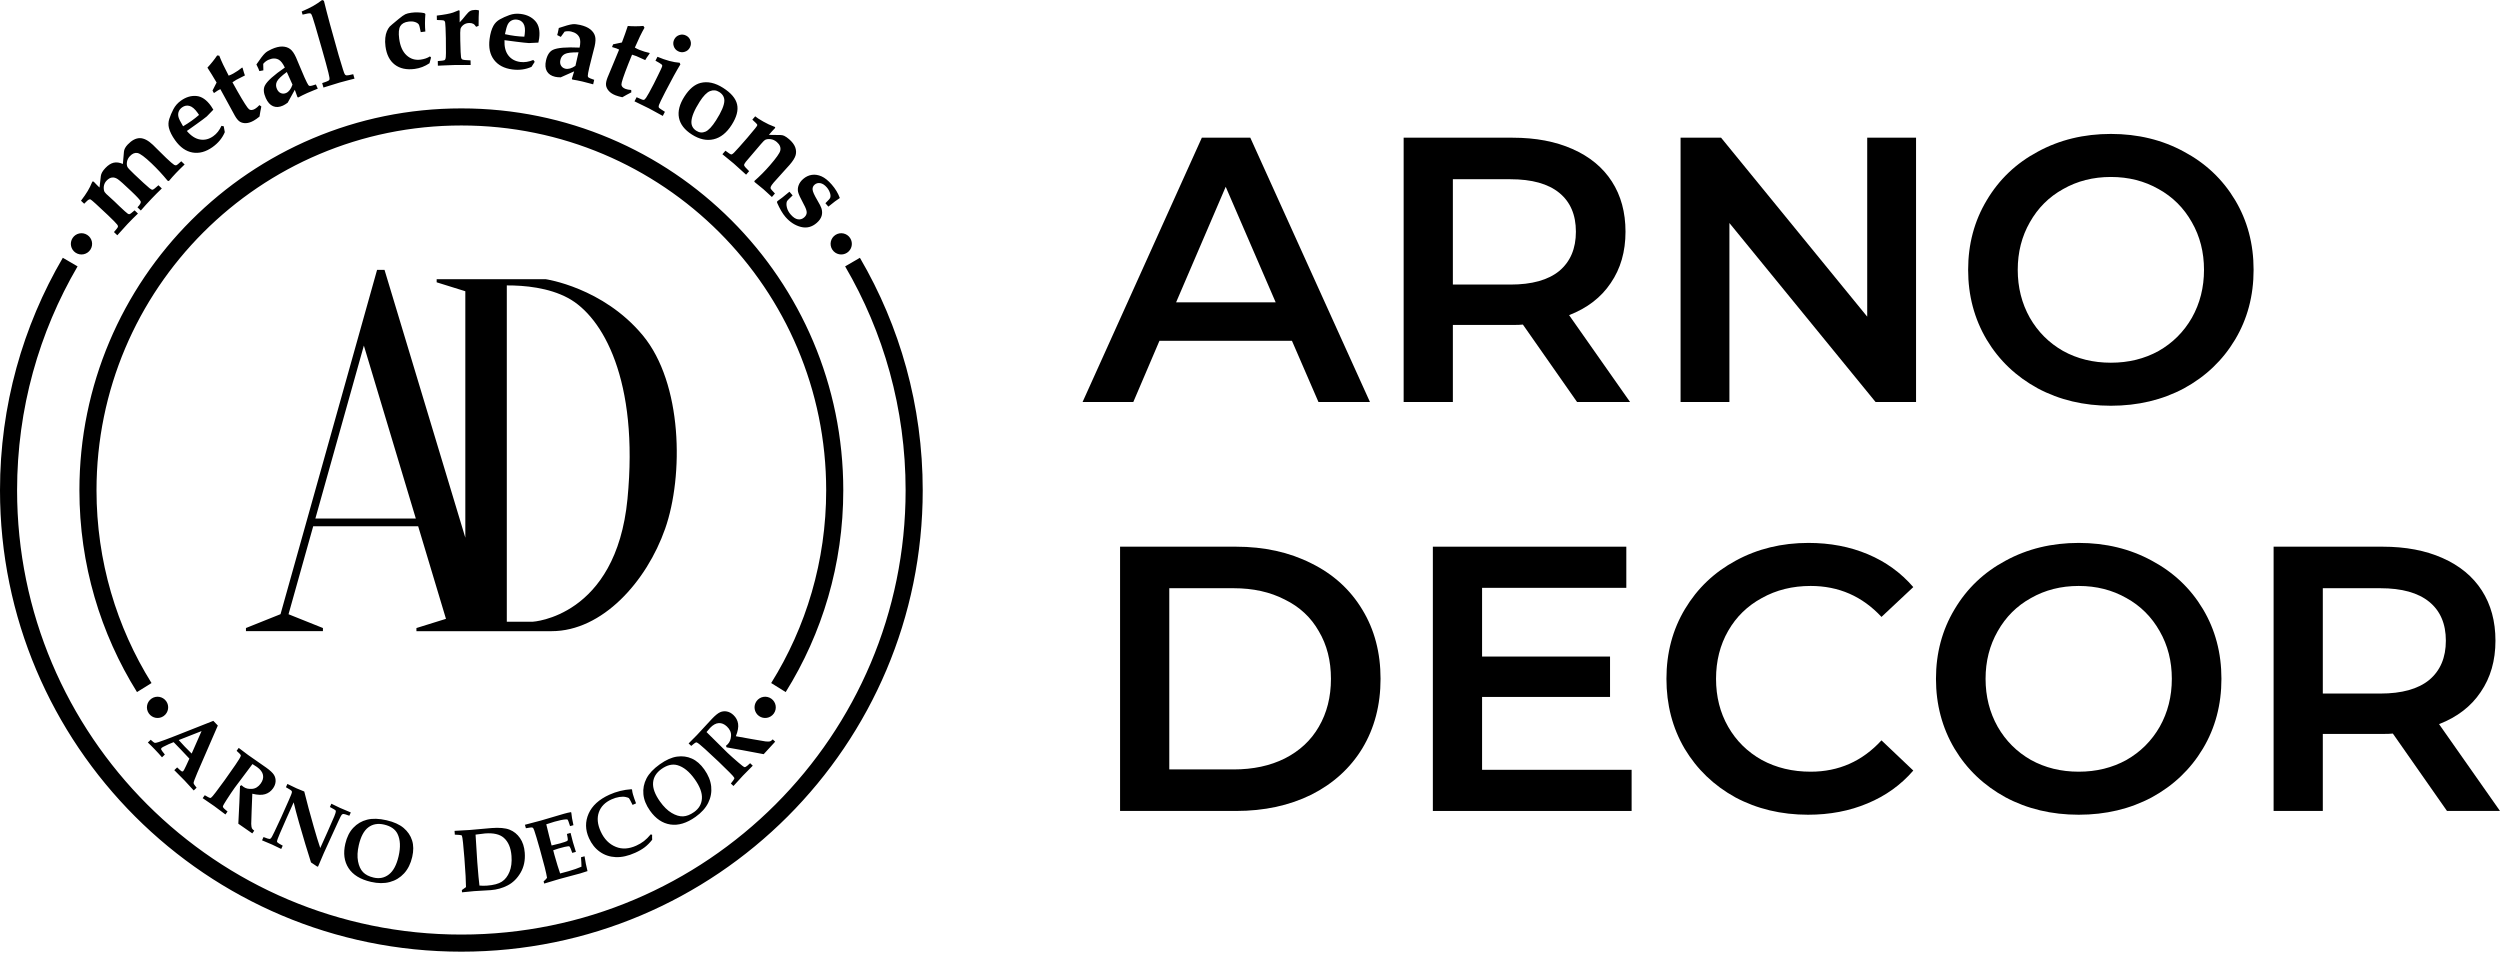 <?xml version="1.0" encoding="UTF-8"?> <svg xmlns="http://www.w3.org/2000/svg" width="224" height="86" viewBox="0 0 224 86" fill="none"> <path d="M115.759 30.537H103.886L101.546 36.017H97L107.685 12.338H112.027L122.747 36.017H118.133L115.759 30.537ZM114.3 27.087L109.823 16.736L105.379 27.087H114.3Z" fill="black"></path> <path d="M141.303 36.017L136.452 29.082C136.249 29.105 135.943 29.116 135.536 29.116H130.177V36.017H125.767V12.338H135.536C137.594 12.338 139.381 12.677 140.896 13.353C142.434 14.03 143.61 14.999 144.424 16.262C145.238 17.525 145.645 19.025 145.645 20.761C145.645 22.543 145.204 24.076 144.322 25.361C143.463 26.647 142.219 27.605 140.591 28.237L146.052 36.017H141.303ZM141.201 20.761C141.201 19.25 140.704 18.089 139.709 17.277C138.714 16.465 137.255 16.059 135.333 16.059H130.177V25.497H135.333C137.255 25.497 138.714 25.091 139.709 24.279C140.704 23.445 141.201 22.272 141.201 20.761Z" fill="black"></path> <path d="M171.678 12.338V36.017H168.049L154.955 19.983V36.017H150.579V12.338H154.209L167.302 28.372V12.338H171.678Z" fill="black"></path> <path d="M189.134 36.355C186.714 36.355 184.532 35.836 182.587 34.799C180.642 33.739 179.115 32.285 178.007 30.435C176.899 28.564 176.345 26.478 176.345 24.177C176.345 21.877 176.899 19.803 178.007 17.953C179.115 16.082 180.642 14.627 182.587 13.59C184.532 12.53 186.714 12 189.134 12C191.553 12 193.736 12.53 195.681 13.59C197.625 14.627 199.152 16.07 200.26 17.92C201.368 19.769 201.922 21.855 201.922 24.177C201.922 26.5 201.368 28.586 200.26 30.435C199.152 32.285 197.625 33.739 195.681 34.799C193.736 35.836 191.553 36.355 189.134 36.355ZM189.134 32.499C190.717 32.499 192.141 32.149 193.408 31.45C194.674 30.729 195.669 29.736 196.393 28.473C197.117 27.188 197.479 25.756 197.479 24.177C197.479 22.599 197.117 21.178 196.393 19.915C195.669 18.63 194.674 17.638 193.408 16.939C192.141 16.217 190.717 15.856 189.134 15.856C187.551 15.856 186.126 16.217 184.859 16.939C183.593 17.638 182.598 18.63 181.874 19.915C181.151 21.178 180.789 22.599 180.789 24.177C180.789 25.756 181.151 27.188 181.874 28.473C182.598 29.736 183.593 30.729 184.859 31.45C186.126 32.149 187.551 32.499 189.134 32.499Z" fill="black"></path> <path d="M100.358 48.983H110.738C113.271 48.983 115.521 49.48 117.489 50.472C119.456 51.441 120.983 52.828 122.068 54.632C123.154 56.414 123.697 58.477 123.697 60.822C123.697 63.168 123.154 65.243 122.068 67.047C120.983 68.828 119.456 70.215 117.489 71.207C115.521 72.177 113.271 72.662 110.738 72.662H100.358V48.983ZM110.535 68.941C112.276 68.941 113.803 68.614 115.114 67.96C116.449 67.283 117.466 66.336 118.167 65.118C118.891 63.878 119.253 62.446 119.253 60.822C119.253 59.199 118.891 57.778 118.167 56.56C117.466 55.32 116.449 54.373 115.114 53.719C113.803 53.042 112.276 52.704 110.535 52.704H104.768V68.941H110.535Z" fill="black"></path> <path d="M146.193 68.975V72.662H128.384V48.983H145.718V52.67H132.794V58.827H144.259V62.446H132.794V68.975H146.193Z" fill="black"></path> <path d="M162 73C159.603 73 157.432 72.481 155.487 71.444C153.565 70.384 152.05 68.93 150.942 67.08C149.856 65.231 149.313 63.145 149.313 60.822C149.313 58.5 149.867 56.414 150.976 54.565C152.084 52.715 153.599 51.272 155.521 50.235C157.466 49.175 159.637 48.645 162.034 48.645C163.979 48.645 165.754 48.983 167.36 49.66C168.966 50.336 170.322 51.317 171.431 52.603L168.581 55.275C166.862 53.426 164.748 52.501 162.238 52.501C160.609 52.501 159.151 52.862 157.862 53.584C156.573 54.283 155.566 55.264 154.843 56.527C154.119 57.789 153.757 59.221 153.757 60.822C153.757 62.424 154.119 63.856 154.843 65.118C155.566 66.381 156.573 67.374 157.862 68.095C159.151 68.794 160.609 69.144 162.238 69.144C164.748 69.144 166.862 68.208 168.581 66.336L171.431 69.042C170.322 70.328 168.954 71.309 167.326 71.985C165.72 72.662 163.945 73 162 73Z" fill="black"></path> <path d="M186.252 73C183.832 73 181.65 72.481 179.705 71.444C177.76 70.384 176.233 68.93 175.125 67.08C174.017 65.209 173.463 63.123 173.463 60.822C173.463 58.522 174.017 56.448 175.125 54.599C176.233 52.727 177.76 51.272 179.705 50.235C181.65 49.175 183.832 48.645 186.252 48.645C188.671 48.645 190.854 49.175 192.799 50.235C194.743 51.272 196.27 52.715 197.378 54.565C198.486 56.414 199.04 58.5 199.04 60.822C199.04 63.145 198.486 65.231 197.378 67.08C196.27 68.93 194.743 70.384 192.799 71.444C190.854 72.481 188.671 73 186.252 73ZM186.252 69.144C187.835 69.144 189.259 68.794 190.526 68.095C191.792 67.374 192.787 66.381 193.511 65.118C194.235 63.833 194.596 62.401 194.596 60.822C194.596 59.244 194.235 57.823 193.511 56.56C192.787 55.275 191.792 54.283 190.526 53.584C189.259 52.862 187.835 52.501 186.252 52.501C184.669 52.501 183.244 52.862 181.977 53.584C180.711 54.283 179.716 55.275 178.992 56.56C178.269 57.823 177.907 59.244 177.907 60.822C177.907 62.401 178.269 63.833 178.992 65.118C179.716 66.381 180.711 67.374 181.977 68.095C183.244 68.794 184.669 69.144 186.252 69.144Z" fill="black"></path> <path d="M219.251 72.662L214.4 65.727C214.197 65.75 213.891 65.761 213.484 65.761H208.124V72.662H203.715V48.983H213.484C215.542 48.983 217.329 49.322 218.844 49.998C220.382 50.675 221.558 51.644 222.372 52.907C223.186 54.17 223.593 55.67 223.593 57.406C223.593 59.188 223.152 60.721 222.27 62.007C221.411 63.292 220.167 64.25 218.539 64.882L224 72.662H219.251ZM219.149 57.406C219.149 55.895 218.652 54.734 217.657 53.922C216.662 53.11 215.203 52.704 213.281 52.704H208.124V62.142H213.281C215.203 62.142 216.662 61.736 217.657 60.924C218.652 60.09 219.149 58.917 219.149 57.406Z" fill="black"></path> <path fill-rule="evenodd" clip-rule="evenodd" d="M14.891 62.826C14.585 62.398 13.991 62.299 13.563 62.604C13.135 62.91 13.036 63.504 13.342 63.932C13.648 64.36 14.242 64.46 14.67 64.154C15.097 63.848 15.197 63.253 14.891 62.826ZM37.257 46.459H28.257L32.602 30.963L37.257 46.459ZM47.71 55.709C47.71 55.709 55.195 55.318 56.223 44.701C57.25 34.084 54.021 28.38 50.89 26.698C49.161 25.768 46.999 25.567 45.41 25.573V55.709H47.71ZM48.885 25.014C48.885 25.014 54.022 25.744 57.593 30.048C61.163 34.352 61.261 42.621 59.599 47.367C57.935 52.112 53.973 56.553 49.423 56.553H37.312V56.272L39.959 55.448L37.467 47.152H28.063L25.852 55.036L28.934 56.271V56.552H22.037V56.271L25.135 55.03L33.786 24.181H34.453L41.693 48.178V26.095L39.125 25.295V25.014H48.885ZM8.1 22.367C8.386 21.927 8.261 21.337 7.819 21.05C7.378 20.764 6.788 20.889 6.502 21.331C6.215 21.772 6.341 22.362 6.783 22.648C7.225 22.933 7.814 22.808 8.1 22.367ZM74.575 22.367C74.289 21.927 74.414 21.337 74.856 21.05C75.297 20.764 75.887 20.889 76.173 21.331C76.459 21.772 76.334 22.362 75.892 22.648C75.451 22.933 74.862 22.808 74.575 22.367ZM67.784 62.826C68.09 62.398 68.684 62.299 69.112 62.604C69.54 62.91 69.639 63.504 69.333 63.932C69.027 64.36 68.433 64.46 68.005 64.154C67.578 63.848 67.479 63.253 67.784 62.826ZM13.505 66.283C13.685 66.452 13.809 66.546 13.876 66.561C13.921 66.572 14.037 66.547 14.22 66.488C14.579 66.367 15.064 66.187 15.675 65.947L19.114 64.588L19.517 65.009L17.684 69.231C17.457 69.769 17.345 70.073 17.345 70.148C17.345 70.222 17.434 70.366 17.615 70.58L17.358 70.826C17.072 70.504 16.797 70.205 16.533 69.93C16.218 69.6 15.912 69.292 15.616 69.006L15.873 68.759C16.1 68.977 16.236 69.097 16.287 69.116C16.337 69.136 16.381 69.127 16.422 69.088C16.458 69.053 16.541 68.898 16.671 68.62L16.969 67.974C16.747 67.734 16.499 67.471 16.221 67.18C15.98 66.927 15.758 66.699 15.557 66.497L15.115 66.679C14.995 66.728 14.824 66.811 14.604 66.928C14.554 66.954 14.513 66.981 14.48 67.012C14.437 67.053 14.425 67.101 14.443 67.155C14.461 67.209 14.57 67.36 14.771 67.608L14.514 67.854C14.348 67.656 14.132 67.42 13.866 67.142C13.613 66.879 13.407 66.674 13.247 66.529L13.505 66.283ZM18.06 65.505L16.015 66.309C16.175 66.492 16.354 66.687 16.557 66.899C16.768 67.119 16.973 67.326 17.174 67.52L18.06 65.505ZM18.159 71.514L18.348 71.252C18.613 71.409 18.769 71.49 18.819 71.497C18.852 71.5 18.883 71.493 18.913 71.472C18.972 71.437 19.112 71.275 19.333 70.983C19.673 70.531 19.938 70.174 20.127 69.91C20.383 69.552 20.703 69.098 21.088 68.541C21.373 68.125 21.533 67.861 21.569 67.744C21.58 67.71 21.578 67.676 21.564 67.643C21.545 67.597 21.424 67.474 21.201 67.275L21.39 67.012C21.823 67.343 22.104 67.555 22.232 67.647L23.856 68.781C24.204 69.031 24.434 69.247 24.547 69.428C24.658 69.609 24.706 69.808 24.694 70.023C24.679 70.24 24.601 70.447 24.457 70.647C24.273 70.903 24.038 71.075 23.75 71.16C23.463 71.248 23.083 71.234 22.607 71.118L22.547 72.641L22.51 73.815C22.52 74.017 22.538 74.15 22.568 74.212C22.598 74.275 22.669 74.347 22.779 74.429L22.605 74.672L22.414 74.541C21.868 74.154 21.516 73.91 21.354 73.805C21.381 73.374 21.412 72.742 21.447 71.91L21.505 70.431C21.551 70.409 21.593 70.382 21.635 70.353C21.714 70.423 21.774 70.473 21.816 70.503C22.016 70.646 22.269 70.707 22.578 70.684C22.887 70.662 23.148 70.502 23.361 70.204C23.547 69.945 23.614 69.689 23.564 69.435C23.514 69.181 23.335 68.944 23.03 68.725C22.932 68.655 22.796 68.567 22.62 68.461L21.029 70.583C20.833 70.856 20.594 71.212 20.31 71.653C20.099 71.986 19.986 72.177 19.975 72.226C19.968 72.264 19.975 72.303 19.997 72.344C20.023 72.403 20.155 72.525 20.388 72.713L20.199 72.975C19.825 72.687 19.489 72.436 19.193 72.224C18.875 71.997 18.532 71.761 18.159 71.514ZM23.479 75.294L23.612 74.999C23.909 75.118 24.088 75.175 24.151 75.172C24.193 75.167 24.231 75.147 24.268 75.112C24.32 75.066 24.429 74.869 24.592 74.523C24.865 73.952 25.067 73.517 25.2 73.224L25.881 71.691C26.062 71.287 26.155 71.047 26.156 70.972C26.159 70.93 26.148 70.893 26.124 70.863C26.089 70.812 25.921 70.703 25.619 70.536L25.752 70.241C26.12 70.423 26.394 70.556 26.573 70.636C26.772 70.726 27.002 70.82 27.262 70.919C27.498 71.875 27.78 72.927 28.108 74.069C28.325 74.832 28.52 75.469 28.695 75.983L29.339 74.55C29.583 74.007 29.79 73.536 29.956 73.138C30.051 72.901 30.098 72.748 30.092 72.682C30.09 72.648 30.074 72.615 30.041 72.585C30.008 72.555 29.846 72.463 29.558 72.307L29.691 72.013C29.945 72.144 30.201 72.269 30.461 72.385C30.815 72.544 31.138 72.681 31.432 72.796L31.299 73.091C31.023 72.987 30.854 72.933 30.79 72.931C30.752 72.929 30.721 72.934 30.691 72.947C30.663 72.961 30.636 72.982 30.61 73.011C30.568 73.062 30.475 73.242 30.332 73.554L29.672 74.994L29.011 76.445C28.835 76.837 28.667 77.23 28.506 77.626L28.437 77.655C28.168 77.471 27.978 77.344 27.866 77.273C27.555 76.311 27.197 75.118 26.788 73.691C26.582 72.969 26.425 72.369 26.313 71.89L25.683 73.291C25.511 73.672 25.31 74.134 25.078 74.676C24.907 75.075 24.821 75.311 24.821 75.383C24.819 75.414 24.827 75.443 24.847 75.468C24.88 75.515 25.042 75.616 25.331 75.772L25.198 76.067C24.819 75.879 24.545 75.747 24.379 75.673C24.24 75.609 23.94 75.483 23.479 75.294ZM33.237 79.016C32.29 78.797 31.621 78.387 31.23 77.784C30.839 77.182 30.743 76.455 30.939 75.603C31.076 75.007 31.315 74.53 31.654 74.17C31.995 73.809 32.406 73.567 32.89 73.444C33.376 73.321 33.957 73.337 34.637 73.495C35.292 73.646 35.801 73.877 36.168 74.187C36.533 74.497 36.786 74.868 36.922 75.301C37.059 75.734 37.063 76.227 36.935 76.781C36.797 77.382 36.554 77.873 36.207 78.253C35.859 78.633 35.435 78.892 34.931 79.028C34.428 79.165 33.863 79.16 33.237 79.016ZM33.481 78.632C33.999 78.752 34.456 78.656 34.851 78.346C35.248 78.036 35.535 77.492 35.715 76.715C35.903 75.9 35.871 75.232 35.618 74.715C35.413 74.297 35.013 74.02 34.418 73.883C33.861 73.754 33.387 73.838 32.998 74.134C32.607 74.43 32.325 74.96 32.149 75.722C32.023 76.269 31.999 76.753 32.079 77.174C32.159 77.594 32.309 77.917 32.529 78.145C32.748 78.374 33.066 78.536 33.481 78.632ZM41.397 79.952L41.382 79.75C41.557 79.631 41.681 79.543 41.753 79.484C41.754 79.021 41.708 78.156 41.61 76.889C41.568 76.343 41.528 75.885 41.488 75.517C41.448 75.15 41.415 74.941 41.388 74.891C41.375 74.866 41.357 74.847 41.333 74.836C41.291 74.818 41.099 74.801 40.752 74.785L40.727 74.445C41.124 74.431 41.579 74.404 42.094 74.366L44.031 74.194C44.737 74.14 45.28 74.188 45.66 74.339C46.039 74.49 46.35 74.74 46.593 75.093C46.836 75.444 46.978 75.881 47.018 76.405C47.069 77.081 46.945 77.675 46.646 78.189C46.347 78.704 45.963 79.083 45.495 79.328C45.029 79.572 44.52 79.715 43.97 79.757L42.475 79.846C42.236 79.865 41.878 79.899 41.397 79.952ZM42.959 79.347C43.183 79.368 43.41 79.37 43.641 79.352C44.229 79.307 44.67 79.19 44.965 78.998C45.26 78.807 45.489 78.513 45.651 78.117C45.813 77.721 45.872 77.245 45.83 76.691C45.774 75.959 45.543 75.417 45.135 75.062C44.774 74.748 44.215 74.618 43.457 74.677C43.292 74.69 43.011 74.724 42.61 74.781L42.764 77.236C42.843 78.267 42.908 78.971 42.959 79.347ZM48.761 79.168L48.706 78.974C48.823 78.875 48.926 78.768 49.014 78.656C48.953 78.244 48.743 77.403 48.384 76.131C48.14 75.264 47.969 74.692 47.871 74.414C47.822 74.265 47.77 74.178 47.713 74.152C47.658 74.125 47.461 74.144 47.12 74.21L47.033 73.899C47.636 73.745 48.11 73.62 48.457 73.523L50.545 72.909C50.766 72.847 50.967 72.8 51.148 72.768L51.187 72.803C51.211 73.094 51.275 73.47 51.38 73.936L51.077 74.021C50.96 73.656 50.89 73.462 50.866 73.442C50.842 73.422 50.779 73.414 50.674 73.419C50.449 73.433 50.12 73.5 49.686 73.623C49.473 73.683 49.226 73.762 48.946 73.857C49.137 74.654 49.296 75.288 49.423 75.756C49.698 75.696 49.955 75.632 50.192 75.565C50.544 75.465 50.752 75.394 50.817 75.352C50.856 75.324 50.876 75.28 50.877 75.216C50.88 75.166 50.852 75.002 50.795 74.722L51.122 74.63C51.23 75.064 51.302 75.346 51.339 75.475L51.601 76.328L51.273 76.419C51.161 76.09 51.084 75.904 51.042 75.861C51.017 75.834 50.977 75.822 50.921 75.823C50.786 75.832 50.496 75.898 50.052 76.023C49.913 76.062 49.752 76.116 49.568 76.184C49.601 76.32 49.638 76.457 49.676 76.598C49.881 77.323 50.051 77.879 50.188 78.263L50.944 78.058C51.374 77.937 51.758 77.803 52.101 77.656C52.098 77.406 52.083 77.124 52.057 76.812L52.375 76.722C52.446 77.19 52.534 77.633 52.64 78.051C52.413 78.132 52.194 78.202 51.981 78.261C51.842 78.3 51.566 78.374 51.153 78.482C50.769 78.582 50.414 78.677 50.092 78.768C49.67 78.887 49.226 79.02 48.761 79.168ZM58.306 74.758L58.432 74.8C58.425 74.948 58.425 75.094 58.436 75.241C58.223 75.512 58 75.736 57.77 75.913C57.538 76.09 57.255 76.255 56.919 76.406C56.289 76.692 55.707 76.821 55.173 76.799C54.638 76.775 54.162 76.615 53.747 76.321C53.331 76.027 53.007 75.62 52.773 75.101C52.436 74.356 52.423 73.624 52.737 72.908C53.052 72.193 53.675 71.625 54.606 71.203C54.916 71.063 55.234 70.952 55.562 70.871C55.892 70.788 56.231 70.737 56.581 70.713L56.631 70.755C56.647 70.905 56.672 71.042 56.711 71.17C56.774 71.393 56.868 71.662 56.99 71.98L56.68 72.121C56.493 71.748 56.386 71.546 56.353 71.514C56.322 71.484 56.227 71.451 56.069 71.414C55.91 71.376 55.719 71.375 55.492 71.41C55.266 71.444 55.033 71.516 54.791 71.625C54.215 71.885 53.837 72.271 53.659 72.778C53.479 73.287 53.533 73.859 53.82 74.493C54.13 75.18 54.587 75.643 55.188 75.882C55.743 76.106 56.35 76.068 57.01 75.77C57.266 75.654 57.492 75.52 57.692 75.367C57.891 75.214 58.095 75.012 58.306 74.758ZM62.321 73.192C61.528 73.755 60.778 73.983 60.068 73.875C59.358 73.767 58.751 73.358 58.244 72.643C57.891 72.145 57.692 71.65 57.648 71.157C57.603 70.662 57.696 70.194 57.925 69.75C58.155 69.306 58.554 68.882 59.123 68.478C59.671 68.088 60.182 67.861 60.658 67.793C61.132 67.725 61.577 67.783 61.991 67.969C62.406 68.153 62.776 68.478 63.106 68.943C63.462 69.445 63.668 69.953 63.723 70.465C63.776 70.979 63.687 71.468 63.455 71.934C63.224 72.401 62.845 72.821 62.321 73.192ZM62.196 72.756C62.629 72.448 62.862 72.044 62.892 71.543C62.924 71.04 62.708 70.464 62.247 69.815C61.762 69.132 61.242 68.713 60.688 68.557C60.239 68.434 59.767 68.549 59.269 68.902C58.804 69.233 58.552 69.643 58.515 70.13C58.477 70.619 58.685 71.183 59.138 71.82C59.463 72.278 59.809 72.618 60.176 72.837C60.543 73.056 60.885 73.159 61.201 73.146C61.517 73.133 61.849 73.002 62.196 72.756ZM65.719 70.425L65.485 70.203C65.676 69.962 65.778 69.819 65.792 69.77C65.799 69.738 65.797 69.706 65.78 69.672C65.753 69.61 65.611 69.449 65.352 69.191C64.951 68.792 64.633 68.481 64.398 68.257C64.079 67.954 63.671 67.575 63.173 67.117C62.799 66.778 62.559 66.584 62.449 66.533C62.417 66.518 62.383 66.514 62.348 66.525C62.3 66.537 62.161 66.64 61.935 66.834L61.7 66.612C62.087 66.228 62.334 65.977 62.444 65.863L63.789 64.41C64.084 64.099 64.329 63.901 64.524 63.815C64.719 63.729 64.923 63.708 65.134 63.75C65.345 63.793 65.54 63.899 65.719 64.07C65.948 64.287 66.085 64.544 66.132 64.84C66.18 65.136 66.114 65.512 65.934 65.967L67.435 66.235L68.592 66.431C68.794 66.45 68.928 66.448 68.994 66.427C69.06 66.406 69.142 66.346 69.238 66.248L69.455 66.454L69.299 66.625C68.842 67.113 68.551 67.428 68.426 67.574C68.002 67.488 67.381 67.371 66.562 67.224L65.105 66.964C65.089 66.915 65.069 66.87 65.045 66.826C65.125 66.756 65.183 66.704 65.218 66.667C65.386 66.489 65.481 66.245 65.501 65.937C65.522 65.627 65.398 65.348 65.133 65.096C64.9 64.875 64.657 64.775 64.399 64.79C64.141 64.805 63.882 64.95 63.622 65.222C63.54 65.31 63.434 65.432 63.304 65.592L64.136 66.414L65.19 67.458C65.433 67.689 65.754 67.974 66.151 68.315C66.452 68.57 66.626 68.709 66.674 68.726C66.711 68.738 66.75 68.737 66.794 68.721C66.856 68.702 66.995 68.59 67.212 68.383L67.447 68.606C67.111 68.938 66.816 69.236 66.565 69.499C66.296 69.783 66.015 70.091 65.719 70.425ZM10.511 21.081L10.211 20.794C10.439 20.534 10.56 20.375 10.569 20.317C10.58 20.261 10.558 20.198 10.506 20.13C10.405 19.997 10.131 19.716 9.684 19.291C8.741 18.396 8.219 17.923 8.118 17.872C8.034 17.828 7.919 17.881 7.773 18.029L7.542 18.256L7.257 17.985C7.509 17.655 7.711 17.362 7.864 17.106C8.017 16.848 8.139 16.601 8.232 16.366C8.251 16.32 8.269 16.288 8.286 16.272C8.318 16.238 8.365 16.25 8.427 16.308C8.474 16.353 8.534 16.414 8.606 16.497C8.637 16.532 8.697 16.595 8.785 16.678L8.918 16.804L9.035 15.772C9.059 15.553 9.195 15.315 9.442 15.055C9.689 14.795 9.939 14.635 10.187 14.578C10.437 14.522 10.71 14.559 11.01 14.692L11.105 13.595C11.122 13.384 11.234 13.171 11.439 12.955C11.803 12.572 12.165 12.379 12.527 12.377C12.888 12.376 13.279 12.577 13.704 12.981L14.002 13.279C14.33 13.611 14.627 13.902 14.892 14.154C15.243 14.488 15.481 14.692 15.603 14.769C15.673 14.808 15.738 14.821 15.793 14.807C15.85 14.794 16.001 14.674 16.241 14.45L16.542 14.737C16.237 15.027 15.976 15.287 15.761 15.513C15.552 15.733 15.343 15.968 15.133 16.219L15.021 16.196C14.556 15.631 14.073 15.109 13.572 14.633C12.978 14.068 12.562 13.761 12.327 13.711C12.093 13.663 11.865 13.753 11.645 13.986C11.501 14.137 11.412 14.306 11.379 14.493C11.346 14.68 11.36 14.839 11.424 14.968C11.47 15.057 11.673 15.274 12.033 15.616C12.68 16.231 13.135 16.647 13.399 16.864C13.517 16.961 13.607 17.005 13.676 16.998C13.742 16.989 13.915 16.856 14.197 16.599L14.498 16.886C14.178 17.192 13.872 17.498 13.579 17.806C13.214 18.191 12.893 18.543 12.618 18.863L12.318 18.576C12.546 18.337 12.643 18.165 12.611 18.057C12.582 17.95 12.294 17.637 11.75 17.121C11.13 16.531 10.733 16.177 10.558 16.057C10.38 15.937 10.21 15.886 10.042 15.905C9.874 15.925 9.713 16.017 9.554 16.183C9.438 16.304 9.359 16.442 9.323 16.595C9.284 16.748 9.284 16.909 9.322 17.076C9.341 17.169 9.41 17.271 9.526 17.382L9.67 17.512C9.745 17.57 9.941 17.749 10.256 18.049L10.686 18.465C11.103 18.861 11.356 19.087 11.447 19.146C11.503 19.184 11.558 19.199 11.611 19.187C11.665 19.176 11.813 19.061 12.059 18.848L12.36 19.134C12.067 19.411 11.755 19.725 11.423 20.074C11.311 20.195 11.006 20.531 10.511 21.081ZM19.841 11.277L20.046 11.314L20.142 11.84C20.032 12.106 19.884 12.348 19.701 12.571C19.518 12.795 19.299 12.997 19.043 13.18C18.443 13.607 17.847 13.768 17.254 13.666C16.661 13.563 16.14 13.198 15.691 12.567C15.406 12.168 15.223 11.803 15.137 11.468C15.07 11.198 15.08 10.926 15.169 10.65C15.257 10.375 15.379 10.089 15.536 9.786C15.693 9.484 15.917 9.228 16.212 9.018C16.664 8.696 17.126 8.558 17.601 8.601C18.075 8.643 18.512 8.943 18.909 9.503C18.959 9.572 19.027 9.68 19.115 9.829L18.527 10.433C18.328 10.595 18.032 10.817 17.636 11.099L16.742 11.735C17.12 12.179 17.515 12.434 17.928 12.501C18.34 12.569 18.733 12.47 19.108 12.203C19.265 12.092 19.403 11.959 19.526 11.803C19.647 11.649 19.752 11.474 19.841 11.277ZM16.405 11.314C16.668 11.161 16.924 10.995 17.173 10.818C17.39 10.664 17.61 10.489 17.833 10.297L17.699 10.1C17.459 9.762 17.221 9.56 16.987 9.492C16.753 9.425 16.53 9.467 16.318 9.618C16.169 9.724 16.067 9.852 16.011 10.001C15.955 10.149 15.949 10.309 15.99 10.478C16.032 10.648 16.171 10.927 16.405 11.314ZM19.041 8.115L19.407 7.396C19.106 6.882 18.83 6.436 18.585 6.06C18.912 5.71 19.204 5.345 19.458 4.967L19.647 4.991C19.823 5.454 20.104 6.05 20.489 6.778C20.638 6.725 20.778 6.661 20.909 6.586C21.208 6.415 21.464 6.241 21.678 6.063L21.732 6.067L21.783 6.248C21.833 6.439 21.888 6.609 21.945 6.759C21.588 6.931 21.33 7.063 21.169 7.154C21.049 7.222 20.936 7.296 20.828 7.373C20.991 7.672 21.137 7.934 21.267 8.161C21.828 9.147 22.178 9.689 22.314 9.791C22.451 9.892 22.627 9.881 22.846 9.756C22.911 9.719 22.976 9.672 23.041 9.614C23.108 9.558 23.177 9.491 23.245 9.417L23.415 9.542C23.352 9.837 23.298 10.138 23.252 10.445C23.154 10.525 23.062 10.593 22.977 10.654C22.891 10.714 22.81 10.767 22.735 10.809C22.489 10.949 22.26 11.024 22.047 11.033C21.833 11.042 21.651 10.999 21.499 10.908C21.349 10.815 21.196 10.636 21.044 10.368C20.963 10.227 20.76 9.854 20.432 9.246C20.148 8.713 19.918 8.293 19.744 7.988L19.514 8.108C19.421 8.161 19.305 8.239 19.169 8.341L19.041 8.115ZM28.303 7.567L28.473 7.945L28.109 8.092C27.915 8.168 27.725 8.248 27.536 8.332C27.244 8.463 26.972 8.597 26.721 8.733L26.653 8.703L26.415 8.045L25.777 9.2C25.623 9.316 25.479 9.406 25.347 9.465C25.022 9.611 24.726 9.627 24.461 9.513C24.195 9.399 23.98 9.156 23.813 8.783C23.607 8.323 23.583 7.946 23.742 7.649C23.944 7.262 24.537 6.731 25.521 6.055C25.351 5.695 25.17 5.459 24.979 5.35C24.709 5.2 24.398 5.205 24.046 5.363C23.963 5.401 23.883 5.447 23.804 5.508C23.727 5.567 23.652 5.637 23.584 5.721L23.598 6.304L23.24 6.37L23.157 6.159L22.974 5.776C23.314 5.272 23.57 4.935 23.744 4.77C23.869 4.648 24.066 4.525 24.334 4.405C24.698 4.241 25.018 4.164 25.295 4.169C25.572 4.178 25.805 4.25 25.995 4.393C26.186 4.533 26.36 4.784 26.523 5.145C26.591 5.296 26.705 5.568 26.868 5.964C27.036 6.37 27.175 6.696 27.284 6.939C27.458 7.326 27.575 7.556 27.634 7.63C27.668 7.674 27.714 7.698 27.776 7.704C27.833 7.712 28.009 7.664 28.303 7.567ZM25.698 6.451C25.208 6.812 24.911 7.098 24.81 7.309C24.707 7.52 24.709 7.741 24.813 7.973C24.899 8.162 25.018 8.288 25.171 8.347C25.324 8.409 25.482 8.402 25.641 8.331C25.885 8.221 26.074 7.971 26.207 7.582L25.698 6.451ZM27.111 1.311L27.031 1.032C27.478 0.837 27.827 0.67 28.075 0.526C28.325 0.385 28.587 0.209 28.864 0L29.023 0.071C29.308 1.245 29.749 2.872 30.344 4.954C30.464 5.373 30.591 5.794 30.729 6.221C30.813 6.492 30.873 6.646 30.911 6.683C30.947 6.72 30.995 6.744 31.056 6.756C31.116 6.765 31.315 6.73 31.649 6.649L31.764 7.047L31.246 7.179C30.924 7.26 30.653 7.333 30.436 7.395L28.982 7.844L28.867 7.445L29.224 7.322C29.384 7.269 29.481 7.208 29.514 7.141C29.546 7.074 29.515 6.863 29.423 6.505C29.299 6.008 29.108 5.308 28.849 4.404L28.248 2.323C28.063 1.689 27.942 1.336 27.887 1.264C27.862 1.228 27.83 1.207 27.789 1.197C27.719 1.177 27.494 1.215 27.111 1.311ZM38.111 2.825L37.699 2.879C37.623 2.479 37.565 2.252 37.523 2.196C37.468 2.108 37.359 2.033 37.196 1.976C37.033 1.919 36.836 1.905 36.605 1.935C36.25 1.981 36.004 2.116 35.868 2.34C35.732 2.565 35.698 2.94 35.767 3.466C35.854 4.133 36.074 4.627 36.424 4.951C36.777 5.276 37.191 5.406 37.67 5.344C37.843 5.321 38.001 5.285 38.142 5.237C38.284 5.187 38.412 5.126 38.525 5.053L38.623 5.153C38.57 5.322 38.525 5.494 38.483 5.666C38.276 5.804 38.062 5.917 37.84 6.003C37.619 6.087 37.389 6.145 37.156 6.176C36.425 6.271 35.831 6.142 35.373 5.792C34.914 5.441 34.635 4.894 34.538 4.15C34.502 3.875 34.497 3.624 34.522 3.394C34.546 3.163 34.593 2.966 34.666 2.798C34.738 2.63 34.822 2.49 34.919 2.38C34.979 2.316 35.243 2.094 35.71 1.708C35.983 1.482 36.183 1.34 36.315 1.277C36.445 1.217 36.622 1.171 36.85 1.141C37.051 1.115 37.248 1.104 37.442 1.111C37.638 1.115 37.829 1.137 38.017 1.173L38.114 1.253C38.068 1.83 38.067 2.354 38.111 2.825ZM39.234 5.887L39.226 5.472C39.566 5.447 39.761 5.425 39.81 5.399C39.849 5.377 39.882 5.346 39.903 5.299C39.94 5.217 39.956 5.039 39.957 4.762C39.961 4.268 39.957 3.82 39.949 3.414C39.931 2.634 39.911 2.172 39.887 2.029C39.876 1.945 39.844 1.884 39.793 1.85C39.742 1.816 39.525 1.797 39.145 1.791L39.136 1.397C39.816 1.316 40.302 1.226 40.594 1.125L41.11 0.918C41.157 0.917 41.181 0.95 41.184 1.013L41.181 1.085C41.174 1.298 41.176 1.603 41.185 2.003C41.352 1.833 41.536 1.621 41.738 1.361C41.888 1.17 42.02 1.043 42.132 0.982C42.244 0.923 42.397 0.89 42.587 0.886C42.694 0.884 42.803 0.9 42.915 0.935C42.892 1.274 42.881 1.734 42.883 2.317L42.66 2.402C42.579 2.272 42.493 2.182 42.4 2.133C42.307 2.081 42.187 2.058 42.04 2.061C41.839 2.066 41.667 2.122 41.527 2.23C41.386 2.339 41.295 2.46 41.258 2.597C41.234 2.698 41.228 3.045 41.241 3.631C41.259 4.489 41.283 4.988 41.308 5.129C41.324 5.224 41.356 5.286 41.407 5.319C41.484 5.368 41.736 5.398 42.161 5.41L42.17 5.824L41.605 5.821C41.245 5.819 40.934 5.82 40.671 5.827C40.424 5.832 40.134 5.844 39.806 5.861L39.234 5.887ZM47.786 5.372L47.91 5.538L47.623 5.989C47.361 6.107 47.088 6.185 46.801 6.225C46.515 6.265 46.218 6.264 45.906 6.223C45.175 6.128 44.629 5.841 44.264 5.362C43.898 4.883 43.766 4.261 43.866 3.493C43.93 3.008 44.043 2.615 44.209 2.312C44.344 2.068 44.536 1.876 44.788 1.734C45.039 1.593 45.325 1.466 45.644 1.35C45.964 1.235 46.303 1.201 46.662 1.248C47.212 1.319 47.645 1.533 47.963 1.886C48.282 2.24 48.397 2.757 48.309 3.438C48.298 3.522 48.274 3.647 48.239 3.817L47.396 3.859C47.14 3.843 46.771 3.804 46.291 3.741L45.202 3.6C45.177 4.182 45.292 4.639 45.549 4.969C45.804 5.298 46.161 5.493 46.617 5.552C46.807 5.577 46.999 5.574 47.195 5.543C47.391 5.512 47.587 5.455 47.786 5.372ZM45.242 3.061C45.54 3.128 45.84 3.181 46.141 3.22C46.405 3.254 46.685 3.277 46.98 3.287L47.016 3.051C47.068 2.642 47.033 2.331 46.906 2.122C46.78 1.913 46.589 1.792 46.332 1.759C46.15 1.735 45.988 1.76 45.846 1.831C45.705 1.901 45.59 2.014 45.506 2.165C45.422 2.319 45.334 2.618 45.242 3.061ZM53.24 7.152L53.147 7.556L52.767 7.454C52.568 7.397 52.368 7.346 52.166 7.299C51.853 7.228 51.556 7.169 51.274 7.126L51.238 7.061L51.444 6.393L50.239 6.929C50.046 6.929 49.877 6.912 49.736 6.88C49.389 6.8 49.143 6.634 49 6.383C48.858 6.132 48.833 5.808 48.923 5.41C49.036 4.919 49.245 4.604 49.551 4.463C49.946 4.277 50.739 4.21 51.932 4.266C52.014 3.878 52.012 3.58 51.925 3.378C51.799 3.096 51.549 2.913 51.174 2.826C51.084 2.806 50.993 2.795 50.894 2.796C50.797 2.797 50.694 2.807 50.589 2.833L50.248 3.306L49.924 3.143L49.984 2.925L50.029 2.706L50.069 2.508C50.645 2.312 51.052 2.198 51.291 2.171C51.465 2.148 51.696 2.169 51.982 2.235C52.371 2.325 52.672 2.456 52.891 2.629C53.106 2.803 53.248 3.001 53.313 3.229C53.38 3.456 53.368 3.762 53.28 4.148C53.243 4.31 53.169 4.596 53.06 5.009C52.949 5.433 52.862 5.778 52.803 6.037C52.708 6.45 52.663 6.704 52.666 6.799C52.666 6.854 52.689 6.902 52.734 6.944C52.778 6.984 52.947 7.053 53.24 7.152ZM51.836 4.69C51.228 4.681 50.817 4.731 50.61 4.838C50.401 4.944 50.269 5.121 50.211 5.37C50.165 5.572 50.184 5.743 50.271 5.884C50.355 6.025 50.486 6.116 50.655 6.155C50.917 6.215 51.218 6.13 51.559 5.899L51.836 4.69ZM54.934 3.972L55.723 3.806C55.935 3.249 56.11 2.755 56.248 2.328C56.727 2.364 57.194 2.362 57.648 2.323L57.747 2.486C57.497 2.914 57.209 3.506 56.883 4.262C57.018 4.344 57.156 4.413 57.295 4.468C57.615 4.594 57.912 4.685 58.185 4.74L58.215 4.785L58.107 4.937C57.989 5.095 57.892 5.244 57.811 5.384C57.454 5.214 57.188 5.095 57.017 5.027C56.888 4.976 56.76 4.934 56.632 4.899C56.501 5.213 56.388 5.492 56.293 5.735C55.878 6.79 55.675 7.403 55.68 7.572C55.686 7.742 55.806 7.873 56.041 7.965C56.11 7.992 56.187 8.013 56.274 8.028C56.361 8.046 56.455 8.056 56.556 8.063L56.566 8.275C56.296 8.41 56.028 8.558 55.76 8.714C55.637 8.689 55.526 8.659 55.425 8.631C55.325 8.603 55.233 8.573 55.152 8.541C54.889 8.438 54.687 8.306 54.546 8.145C54.405 7.984 54.324 7.817 54.3 7.639C54.279 7.463 54.322 7.234 54.434 6.947C54.494 6.796 54.657 6.403 54.926 5.767C55.163 5.212 55.346 4.769 55.474 4.443L55.236 4.338C55.137 4.299 55.004 4.258 54.839 4.215L54.934 3.972ZM61.48 3.19C61.672 3.29 61.802 3.442 61.868 3.65C61.934 3.857 61.916 4.058 61.815 4.252C61.715 4.446 61.563 4.575 61.355 4.641C61.148 4.707 60.947 4.69 60.753 4.588C60.559 4.489 60.43 4.337 60.364 4.129C60.298 3.922 60.315 3.723 60.414 3.53C60.515 3.334 60.668 3.203 60.876 3.137C61.082 3.07 61.283 3.089 61.48 3.19ZM56.851 9.079L57.041 8.71C57.389 8.873 57.596 8.955 57.664 8.951C57.733 8.948 57.81 8.883 57.895 8.751C58.017 8.575 58.245 8.163 58.578 7.518C58.721 7.241 58.85 6.979 58.964 6.737L59.221 6.205C59.311 6.03 59.347 5.914 59.332 5.854C59.315 5.794 59.225 5.719 59.062 5.627L58.729 5.438L58.91 5.088C59.661 5.405 60.323 5.583 60.896 5.622L60.962 5.77C60.623 6.322 60.17 7.148 59.604 8.244C59.277 8.879 59.09 9.269 59.041 9.411C59.009 9.512 59.006 9.585 59.032 9.634C59.057 9.682 59.24 9.81 59.576 10.018L59.386 10.387C58.854 10.09 58.44 9.864 58.144 9.711C57.986 9.628 57.555 9.418 56.851 9.079ZM61.324 8.649C61.754 7.973 62.234 7.568 62.768 7.43C63.402 7.271 64.077 7.418 64.791 7.873C65.502 8.327 65.921 8.818 66.042 9.349C66.165 9.88 66.003 10.493 65.561 11.186C65.106 11.903 64.565 12.334 63.942 12.479C63.318 12.626 62.669 12.485 61.996 12.056C61.336 11.635 60.949 11.134 60.835 10.553C60.721 9.974 60.885 9.338 61.324 8.649ZM62.691 9.11C62.208 9.868 61.962 10.47 61.95 10.915C61.942 11.259 62.09 11.528 62.392 11.72C62.657 11.89 62.93 11.916 63.208 11.796C63.487 11.677 63.804 11.339 64.157 10.783C64.644 10.02 64.892 9.435 64.902 9.028C64.906 8.701 64.753 8.441 64.444 8.243C64.179 8.074 63.903 8.048 63.614 8.165C63.326 8.28 63.018 8.597 62.691 9.11ZM64.728 13.818L65 13.505C65.287 13.725 65.459 13.835 65.519 13.838C65.581 13.838 65.658 13.791 65.754 13.696C65.993 13.452 66.393 13.004 66.957 12.352C67.235 12.03 67.471 11.748 67.661 11.507C67.778 11.36 67.843 11.267 67.849 11.229C67.855 11.197 67.848 11.164 67.829 11.132C67.811 11.098 67.669 10.96 67.408 10.721L67.666 10.422C67.803 10.541 68.045 10.698 68.388 10.891C68.731 11.084 69.036 11.229 69.302 11.322L69.436 11.377C69.471 11.407 69.465 11.452 69.414 11.511L69.38 11.543C69.309 11.608 69.147 11.788 68.89 12.084L69.913 12.098C70.043 12.098 70.156 12.121 70.257 12.166C70.394 12.232 70.545 12.336 70.704 12.473C70.975 12.708 71.155 12.945 71.248 13.187C71.337 13.429 71.353 13.667 71.29 13.902C71.227 14.136 71.046 14.428 70.745 14.775C70.611 14.93 70.454 15.104 70.272 15.298C69.9 15.701 69.584 16.055 69.322 16.356C69.173 16.529 69.085 16.66 69.054 16.75C69.036 16.814 69.038 16.869 69.062 16.917C69.087 16.965 69.21 17.105 69.434 17.338L69.162 17.651L68.704 17.228L68.407 16.958L67.596 16.297L67.597 16.211C68.084 15.784 68.551 15.315 68.993 14.803C69.553 14.155 69.86 13.721 69.911 13.502C69.978 13.219 69.876 12.961 69.605 12.727C69.431 12.577 69.242 12.492 69.04 12.469C68.835 12.447 68.672 12.47 68.548 12.537C68.495 12.562 68.374 12.683 68.185 12.902C67.384 13.828 66.929 14.362 66.82 14.503C66.711 14.645 66.662 14.746 66.672 14.807C66.685 14.887 66.835 15.062 67.122 15.337L66.85 15.651C66.419 15.251 66.051 14.918 65.745 14.653C65.56 14.496 65.222 14.218 64.728 13.818ZM71.02 17.509C70.701 17.809 70.531 17.985 70.511 18.038C70.452 18.185 70.452 18.369 70.506 18.591C70.559 18.813 70.675 19.025 70.852 19.228C71.068 19.475 71.28 19.617 71.489 19.65C71.698 19.683 71.886 19.628 72.054 19.481C72.199 19.353 72.276 19.209 72.281 19.047C72.289 18.885 72.197 18.63 72.006 18.284C71.719 17.756 71.553 17.395 71.509 17.199C71.466 17.002 71.482 16.802 71.557 16.6C71.631 16.396 71.767 16.208 71.966 16.035C72.201 15.831 72.459 15.709 72.742 15.667C73.025 15.626 73.313 15.671 73.607 15.8C73.902 15.93 74.207 16.175 74.521 16.535C74.849 16.911 75.092 17.313 75.249 17.742C75.013 17.889 74.67 18.146 74.222 18.514L73.956 18.209C74.218 17.954 74.361 17.792 74.385 17.723C74.424 17.62 74.424 17.494 74.382 17.343C74.323 17.136 74.222 16.95 74.075 16.782C73.89 16.569 73.699 16.447 73.5 16.411C73.302 16.377 73.132 16.422 72.987 16.548C72.853 16.665 72.793 16.812 72.808 16.987C72.819 17.165 72.962 17.485 73.238 17.952C73.428 18.273 73.548 18.505 73.597 18.65C73.676 18.895 73.682 19.126 73.617 19.346C73.552 19.565 73.407 19.773 73.183 19.969C72.753 20.344 72.278 20.465 71.76 20.333C71.242 20.199 70.782 19.903 70.381 19.443C70.249 19.291 70.12 19.106 69.994 18.891C69.868 18.675 69.745 18.427 69.623 18.151L69.637 18.037C69.885 17.872 70.25 17.586 70.734 17.178L71.02 17.509ZM77.048 23.098C80.625 29.215 82.676 36.334 82.676 43.932C82.676 55.347 78.049 65.681 70.568 73.162C63.087 80.643 52.753 85.27 41.338 85.27C29.923 85.27 19.589 80.643 12.108 73.162C4.627 65.681 0 55.346 0 43.931C0 36.333 2.051 29.214 5.628 23.097L6.95 23.868C3.506 29.759 1.531 36.614 1.531 43.931C1.531 54.923 5.986 64.874 13.189 72.078C20.392 79.281 30.345 83.737 41.337 83.737C52.329 83.737 62.28 79.281 69.484 72.078C76.687 64.875 81.143 54.923 81.143 43.931C81.143 36.614 79.168 29.759 75.724 23.868L77.048 23.098ZM41.338 9.712C50.787 9.712 59.343 13.542 65.535 19.735C71.728 25.927 75.558 34.482 75.558 43.932C75.558 50.569 73.669 56.765 70.398 62.01L69.098 61.201C72.222 56.19 74.026 50.272 74.026 43.932C74.026 34.905 70.367 26.733 64.452 20.817C58.537 14.902 50.365 11.243 41.337 11.243C32.31 11.243 24.138 14.902 18.222 20.817C12.307 26.732 8.647 34.904 8.647 43.932C8.647 50.272 10.453 56.19 13.576 61.201L12.275 62.01C9.005 56.765 7.115 50.569 7.115 43.932C7.115 34.483 10.945 25.927 17.138 19.735C23.333 13.542 31.888 9.712 41.338 9.712Z" fill="black"></path> </svg> 